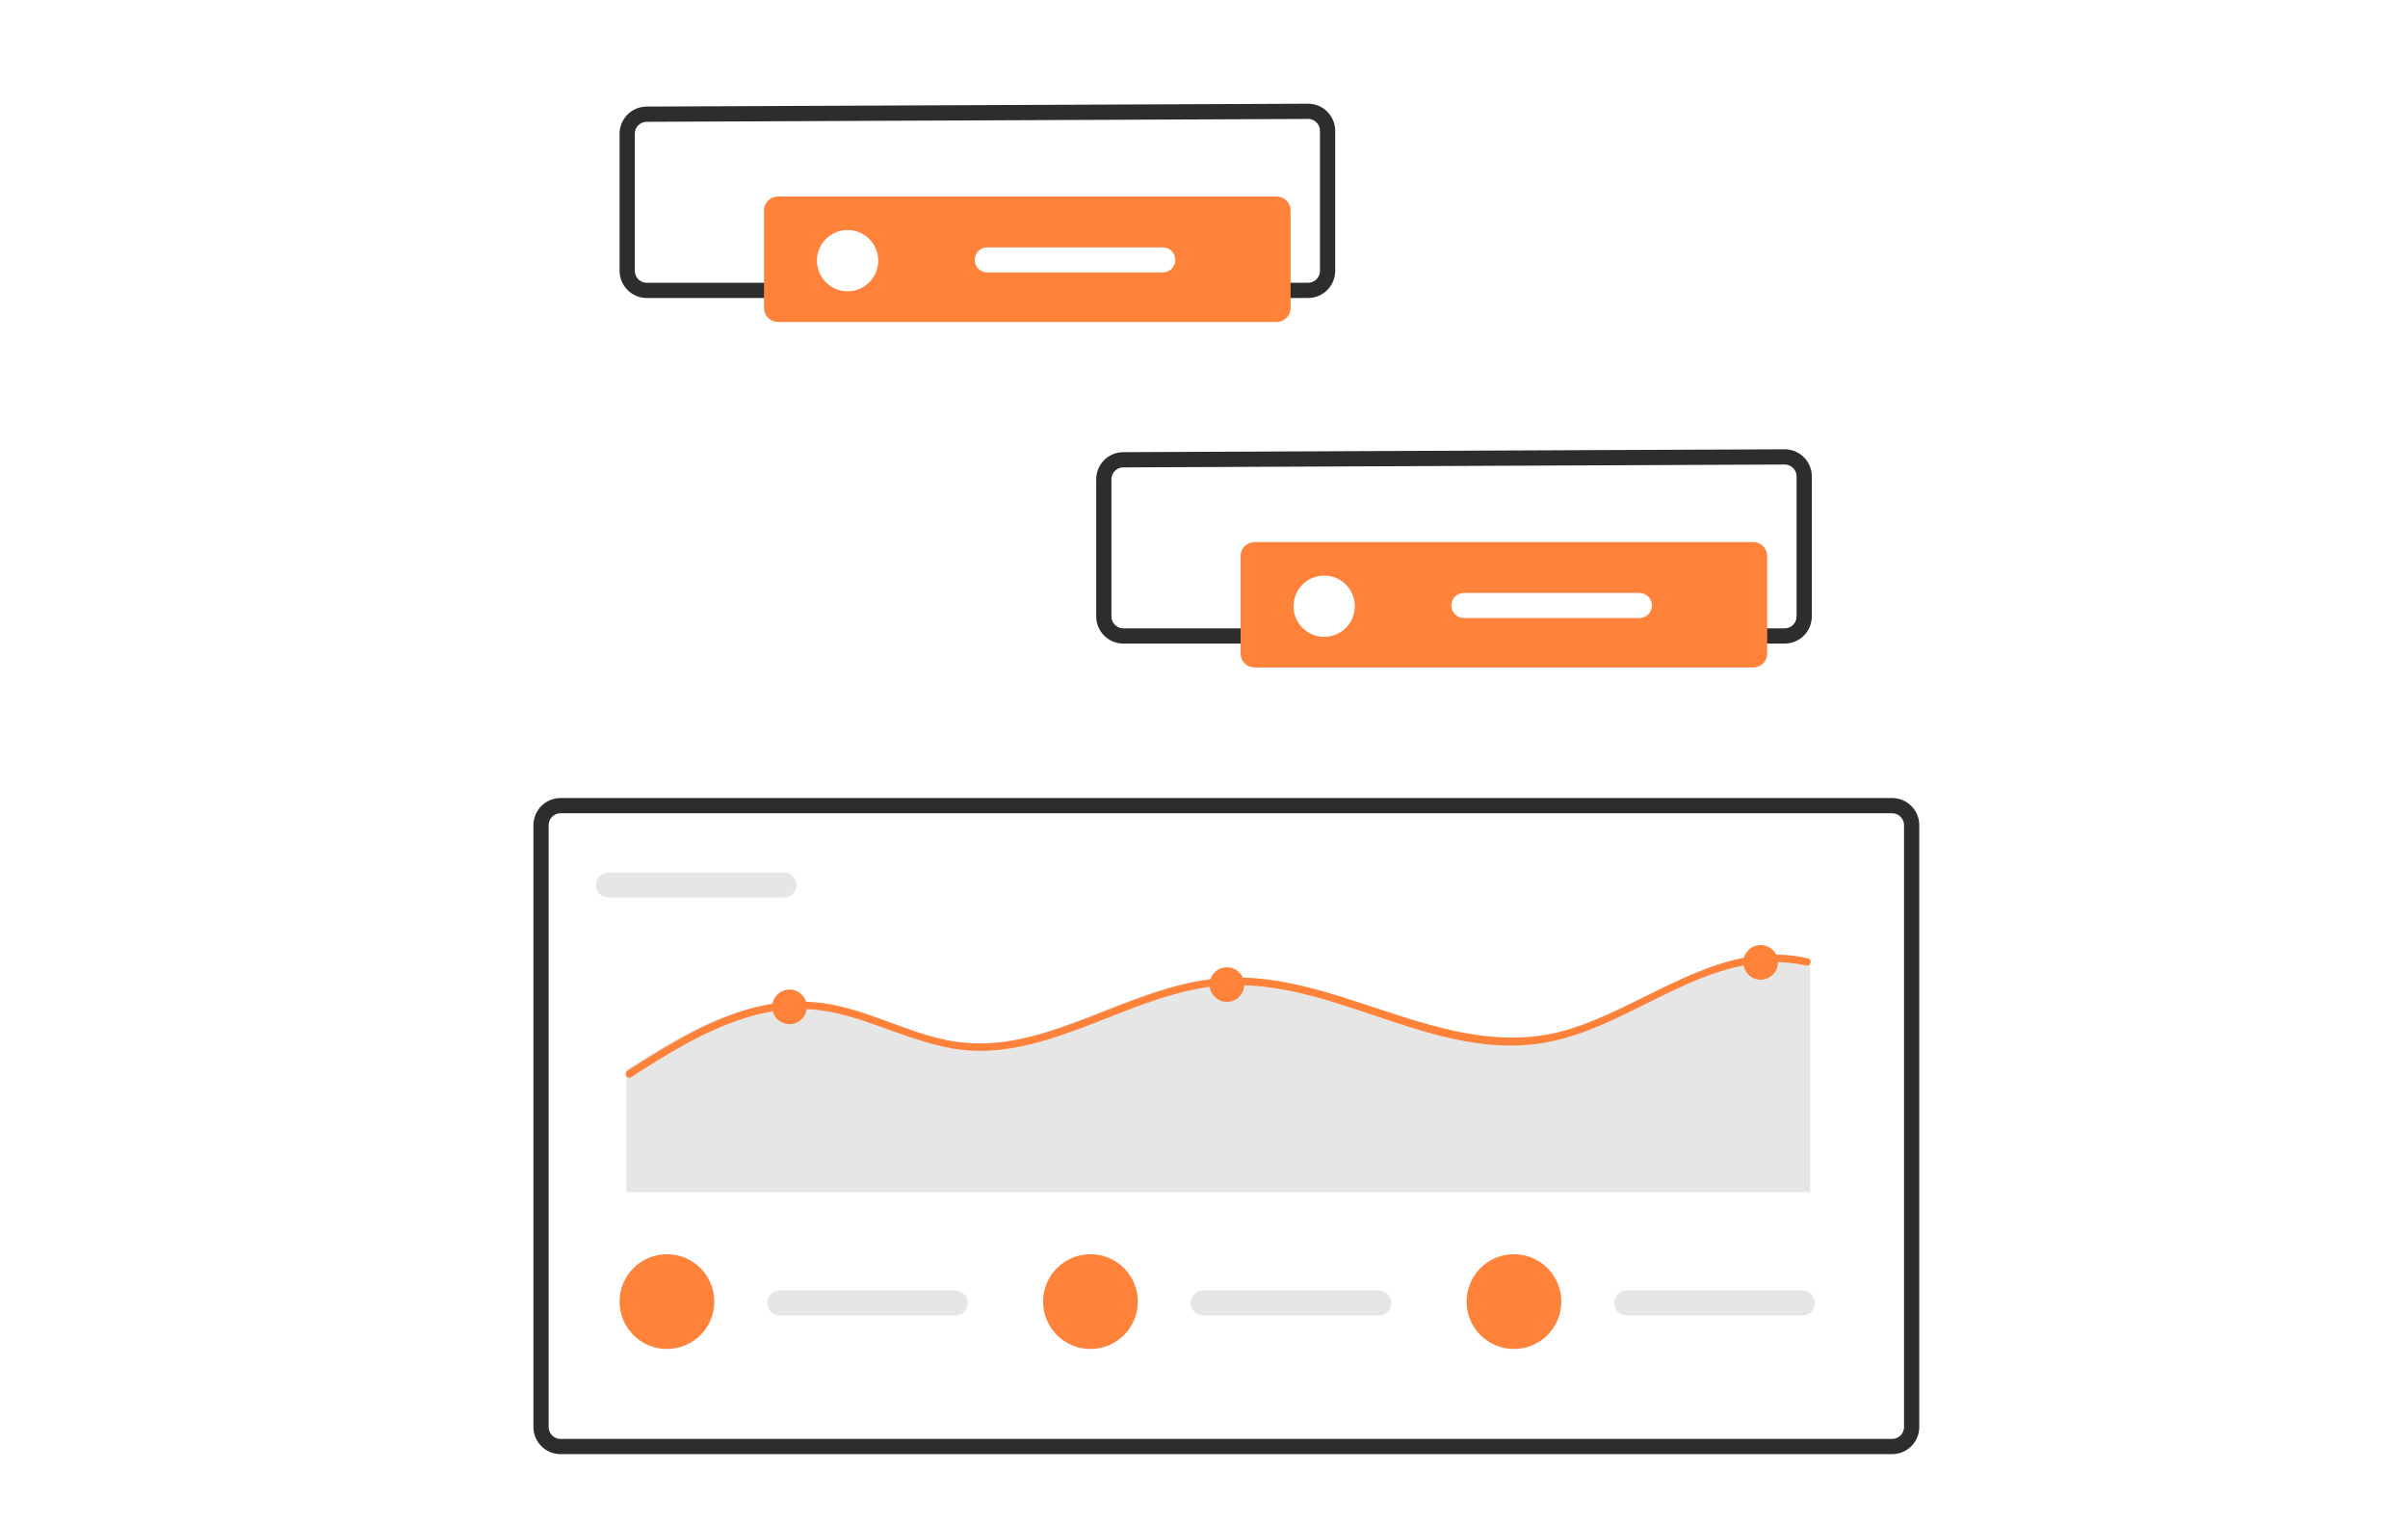 <svg width="395" height="250" viewBox="0 0 395 250" fill="none" xmlns="http://www.w3.org/2000/svg">
    <g filter="url(#filter0_d_3064_19712)">
        <path d="M102.636 42.92V20.435C102.636 19.359 103.506 18.485 104.583 18.48L213.06 18.009C214.143 18.004 215.023 18.88 215.023 19.963V42.92C215.023 44 214.148 44.875 213.068 44.875H104.591C103.512 44.875 102.636 44 102.636 42.92Z" fill="white"/>
        <path d="M101.386 20.435V42.92C101.386 44.69 102.821 46.125 104.591 46.125H213.068C214.838 46.125 216.273 44.69 216.273 42.92V19.963C216.273 18.188 214.83 16.751 213.054 16.759L104.577 17.23C102.813 17.238 101.386 18.67 101.386 20.435Z" stroke="#2D2D2D" stroke-width="2.5"/>
    </g>
    <path d="M127.609 32.234C127.003 32.235 126.422 32.476 125.994 32.904C125.565 33.333 125.324 33.914 125.324 34.52V50.516C125.324 51.122 125.565 51.702 125.994 52.131C126.422 52.559 127.003 52.8 127.609 52.801H209.418C210.024 52.8 210.604 52.559 211.033 52.131C211.461 51.702 211.702 51.122 211.703 50.516V34.52C211.702 33.914 211.461 33.333 211.033 32.904C210.604 32.476 210.024 32.235 209.418 32.234H127.609Z" fill="#FF823B"/>
    <path d="M139.035 47.777C141.811 47.777 144.062 45.527 144.062 42.75C144.062 39.974 141.811 37.723 139.035 37.723C136.258 37.723 134.007 39.974 134.007 42.75C134.007 45.527 136.258 47.777 139.035 47.777Z" fill="white"/>
    <path d="M161.947 40.57C161.401 40.57 160.878 40.787 160.493 41.173C160.107 41.558 159.89 42.081 159.89 42.627C159.89 43.172 160.107 43.696 160.493 44.081C160.878 44.467 161.401 44.684 161.947 44.684H190.74C191.285 44.684 191.808 44.467 192.194 44.081C192.58 43.696 192.796 43.172 192.796 42.627C192.796 42.081 192.58 41.558 192.194 41.173C191.808 40.787 191.285 40.57 190.74 40.57H161.947Z" fill="white"/>
    <g filter="url(#filter1_d_3064_19712)">
        <path d="M87 231.046V132.341C87 131.262 87.875 130.387 88.954 130.387H307.375C308.454 130.387 309.33 131.262 309.33 132.341V231.046C309.33 232.125 308.454 233 307.375 233H88.954C87.875 233 87 232.125 87 231.046Z" fill="white"/>
        <path d="M85.75 132.341V231.046C85.75 232.816 87.185 234.25 88.954 234.25H307.375C309.145 234.25 310.58 232.816 310.58 231.046V132.341C310.58 130.571 309.145 129.137 307.375 129.137H88.954C87.185 129.137 85.75 130.571 85.75 132.341Z" stroke="#2D2D2D" stroke-width="2.5"/>
    </g>
    <path d="M99.807 143.094C99.261 143.094 98.738 143.31 98.352 143.696C97.967 144.082 97.75 144.605 97.75 145.15C97.75 145.696 97.967 146.219 98.352 146.605C98.738 146.99 99.261 147.207 99.807 147.207H128.6C129.145 147.207 129.668 146.99 130.054 146.605C130.44 146.219 130.656 145.696 130.656 145.15C130.656 144.605 130.44 144.082 130.054 143.696C129.668 143.31 129.145 143.094 128.6 143.094H99.807Z" fill="#E6E6E6"/>
    <path d="M296.92 157.399V195.538H102.759V175.457C104.103 174.594 105.456 173.735 106.821 172.904C112.65 169.336 118.889 166 125.689 164.764C128.904 164.165 132.199 164.123 135.429 164.643C138.841 165.206 142.107 166.381 145.34 167.561C148.529 168.728 151.726 169.932 155.061 170.609C158.31 171.247 161.646 171.313 164.919 170.804C171.162 169.867 177.028 167.358 182.869 165.088C188.746 162.806 194.803 160.65 201.164 160.366C207.444 160.082 213.646 161.566 219.605 163.406C231.754 167.156 244.16 172.717 257.024 168.903C270.087 165.036 282.102 153.872 296.579 157.184C296.716 157.209 296.838 157.286 296.92 157.399Z" fill="#E6E6E6"/>
    <path d="M296.92 158.064C296.859 158.18 296.759 158.272 296.639 158.325C296.518 158.378 296.383 158.389 296.256 158.356C294.531 157.96 292.764 157.778 290.994 157.812C276.754 158.064 265.806 169.527 251.882 171.242C239.329 172.786 227.513 166.681 215.709 163.491C209.576 161.833 203.253 160.954 196.941 162.081C190.679 163.195 184.801 165.757 178.899 168.031C173.216 170.22 167.311 172.255 161.157 172.356C154.392 172.47 148.3 169.681 142.025 167.557C138.762 166.45 135.414 165.575 131.956 165.49C128.586 165.449 125.233 165.968 122.033 167.026C115.365 169.146 109.358 172.924 103.509 176.677C103.409 176.748 103.287 176.781 103.164 176.771C103.038 176.754 102.92 176.699 102.826 176.613C102.731 176.528 102.665 176.415 102.636 176.291C102.607 176.167 102.616 176.037 102.663 175.919C102.71 175.8 102.791 175.699 102.897 175.628L103.164 175.457C104.506 174.594 105.856 173.735 107.218 172.904C113.034 169.336 119.261 166 126.046 164.764C129.255 164.165 132.543 164.123 135.766 164.643C139.171 165.206 142.43 166.381 145.657 167.561C148.839 168.728 152.029 169.932 155.357 170.609C158.6 171.247 161.929 171.313 165.195 170.804C171.425 169.867 177.278 167.358 183.107 165.088C188.972 162.806 195.016 160.65 201.364 160.366C207.63 160.082 213.82 161.566 219.767 163.406C231.891 167.156 244.27 172.717 257.107 168.903C270.143 165.036 282.133 153.872 296.58 157.184C296.717 157.209 296.839 157.286 296.92 157.399C296.983 157.498 297.016 157.614 297.016 157.731C297.016 157.849 296.983 157.964 296.92 158.064Z" fill="#FF823B"/>
    <path d="M129.512 167.98C131.079 167.98 132.349 166.709 132.349 165.142C132.349 163.575 131.079 162.305 129.512 162.305C127.945 162.305 126.675 163.575 126.675 165.142C126.675 166.709 127.945 167.98 129.512 167.98Z" fill="#FF823B"/>
    <path d="M201.258 164.323C202.825 164.323 204.096 163.053 204.096 161.486C204.096 159.919 202.825 158.648 201.258 158.648C199.691 158.648 198.421 159.919 198.421 161.486C198.421 163.053 199.691 164.323 201.258 164.323Z" fill="#FF823B"/>
    <path d="M288.813 160.679C290.38 160.679 291.651 159.408 291.651 157.841C291.651 156.274 290.38 155.004 288.813 155.004C287.246 155.004 285.976 156.274 285.976 157.841C285.976 159.408 287.246 160.679 288.813 160.679Z" fill="#FF823B"/>
    <path d="M127.914 211.656C127.369 211.656 126.846 211.873 126.46 212.259C126.074 212.644 125.858 213.167 125.858 213.713C125.858 214.258 126.074 214.781 126.46 215.167C126.846 215.553 127.369 215.77 127.914 215.77H156.707C157.253 215.77 157.776 215.553 158.162 215.167C158.547 214.781 158.764 214.258 158.764 213.713C158.764 213.167 158.547 212.644 158.162 212.259C157.776 211.873 157.253 211.656 156.707 211.656H127.914Z" fill="#E6E6E6"/>
    <path d="M109.404 221.25C113.695 221.25 117.174 217.772 117.174 213.481C117.174 209.19 113.695 205.711 109.404 205.711C105.113 205.711 101.635 209.19 101.635 213.481C101.635 217.772 105.113 221.25 109.404 221.25Z" fill="#FF823B"/>
    <path d="M197.383 211.656C196.838 211.656 196.314 211.873 195.929 212.259C195.543 212.644 195.326 213.167 195.326 213.713C195.326 214.258 195.543 214.781 195.929 215.167C196.314 215.553 196.838 215.77 197.383 215.77H226.176C226.722 215.77 227.245 215.553 227.63 215.167C228.016 214.781 228.233 214.258 228.233 213.713C228.233 213.167 228.016 212.644 227.63 212.259C227.245 211.873 226.722 211.656 226.176 211.656H197.383Z" fill="#E6E6E6"/>
    <path d="M178.873 221.25C183.164 221.25 186.643 217.772 186.643 213.481C186.643 209.19 183.164 205.711 178.873 205.711C174.582 205.711 171.104 209.19 171.104 213.481C171.104 217.772 174.582 221.25 178.873 221.25Z" fill="#FF823B"/>
    <path d="M266.852 211.656C266.306 211.656 265.783 211.873 265.398 212.259C265.012 212.644 264.795 213.167 264.795 213.713C264.795 214.258 265.012 214.781 265.398 215.167C265.783 215.553 266.306 215.77 266.852 215.77H295.645C296.19 215.77 296.713 215.553 297.099 215.167C297.485 214.781 297.702 214.258 297.702 213.713C297.702 213.167 297.485 212.644 297.099 212.259C296.713 211.873 296.19 211.656 295.645 211.656H266.852Z" fill="#E6E6E6"/>
    <path d="M248.342 221.25C252.633 221.25 256.112 217.772 256.112 213.481C256.112 209.19 252.633 205.711 248.342 205.711C244.051 205.711 240.573 209.19 240.573 213.481C240.573 217.772 244.051 221.25 248.342 221.25Z" fill="#FF823B"/>
    <g filter="url(#filter2_d_3064_19712)">
        <path d="M180.818 99.6V77.114C180.818 76.038 181.688 75.165 182.764 75.16L291.241 74.688C292.324 74.683 293.204 75.56 293.204 76.643V99.6C293.204 100.68 292.329 101.555 291.25 101.555H182.773C181.693 101.555 180.818 100.68 180.818 99.6Z" fill="white"/>
        <path d="M179.568 77.114V99.6C179.568 101.37 181.003 102.805 182.773 102.805H291.25C293.02 102.805 294.454 101.37 294.454 99.6V76.643C294.454 74.868 293.011 73.43 291.236 73.438L182.759 73.91C180.994 73.918 179.568 75.35 179.568 77.114Z" stroke="#2D2D2D" stroke-width="2.5"/>
    </g>
    <path d="M205.79 88.91C205.184 88.911 204.604 89.152 204.175 89.58C203.747 90.009 203.506 90.59 203.505 91.195V107.192C203.506 107.797 203.747 108.378 204.175 108.807C204.604 109.235 205.184 109.476 205.79 109.477H287.599C288.205 109.476 288.786 109.235 289.214 108.807C289.643 108.378 289.884 107.797 289.884 107.192V91.195C289.884 90.59 289.643 90.009 289.214 89.58C288.786 89.152 288.205 88.911 287.599 88.91H205.79Z" fill="#FF823B"/>
    <path d="M217.216 104.453C219.993 104.453 222.243 102.202 222.243 99.426C222.243 96.649 219.993 94.398 217.216 94.398C214.44 94.398 212.189 96.649 212.189 99.426C212.189 102.202 214.44 104.453 217.216 104.453Z" fill="white"/>
    <path d="M240.128 97.246C239.583 97.246 239.06 97.463 238.674 97.849C238.288 98.234 238.072 98.757 238.072 99.303C238.072 99.848 238.288 100.371 238.674 100.757C239.06 101.143 239.583 101.359 240.128 101.359H268.921C269.467 101.359 269.99 101.143 270.376 100.757C270.761 100.371 270.978 99.848 270.978 99.303C270.978 98.757 270.761 98.234 270.376 97.849C269.99 97.463 269.467 97.246 268.921 97.246H240.128Z" fill="white"/>
    <defs>
        <filter id="filter0_d_3064_19712" x="100.136" y="15.508" width="118.886" height="33.367" filterUnits="userSpaceOnUse" color-interpolation-filters="sRGB">
            <feFlood flood-opacity="0" result="BackgroundImageFix"/>
            <feColorMatrix in="SourceAlpha" type="matrix" values="0 0 0 0 0 0 0 0 0 0 0 0 0 0 0 0 0 0 127 0" result="hardAlpha"/>
            <feOffset dx="1.5" dy="1.5"/>
            <feComposite in2="hardAlpha" operator="out"/>
            <feColorMatrix type="matrix" values="0 0 0 0 0.176 0 0 0 0 0.176 0 0 0 0 0.176 0 0 0 1 0"/>
            <feBlend mode="normal" in2="BackgroundImageFix" result="effect1_dropShadow_3064_19712"/>
            <feBlend mode="normal" in="SourceGraphic" in2="effect1_dropShadow_3064_19712" result="shape"/>
        </filter>
        <filter id="filter1_d_3064_19712" x="84.5" y="127.887" width="230.33" height="110.613" filterUnits="userSpaceOnUse" color-interpolation-filters="sRGB">
            <feFlood flood-opacity="0" result="BackgroundImageFix"/>
            <feColorMatrix in="SourceAlpha" type="matrix" values="0 0 0 0 0 0 0 0 0 0 0 0 0 0 0 0 0 0 127 0" result="hardAlpha"/>
            <feOffset dx="3" dy="3"/>
            <feComposite in2="hardAlpha" operator="out"/>
            <feColorMatrix type="matrix" values="0 0 0 0 0.176 0 0 0 0 0.176 0 0 0 0 0.176 0 0 0 1 0"/>
            <feBlend mode="normal" in2="BackgroundImageFix" result="effect1_dropShadow_3064_19712"/>
            <feBlend mode="normal" in="SourceGraphic" in2="effect1_dropShadow_3064_19712" result="shape"/>
        </filter>
        <filter id="filter2_d_3064_19712" x="178.318" y="72.188" width="118.886" height="33.367" filterUnits="userSpaceOnUse" color-interpolation-filters="sRGB">
            <feFlood flood-opacity="0" result="BackgroundImageFix"/>
            <feColorMatrix in="SourceAlpha" type="matrix" values="0 0 0 0 0 0 0 0 0 0 0 0 0 0 0 0 0 0 127 0" result="hardAlpha"/>
            <feOffset dx="1.5" dy="1.5"/>
            <feComposite in2="hardAlpha" operator="out"/>
            <feColorMatrix type="matrix" values="0 0 0 0 0.176 0 0 0 0 0.176 0 0 0 0 0.176 0 0 0 1 0"/>
            <feBlend mode="normal" in2="BackgroundImageFix" result="effect1_dropShadow_3064_19712"/>
            <feBlend mode="normal" in="SourceGraphic" in2="effect1_dropShadow_3064_19712" result="shape"/>
        </filter>
    </defs>
</svg>
